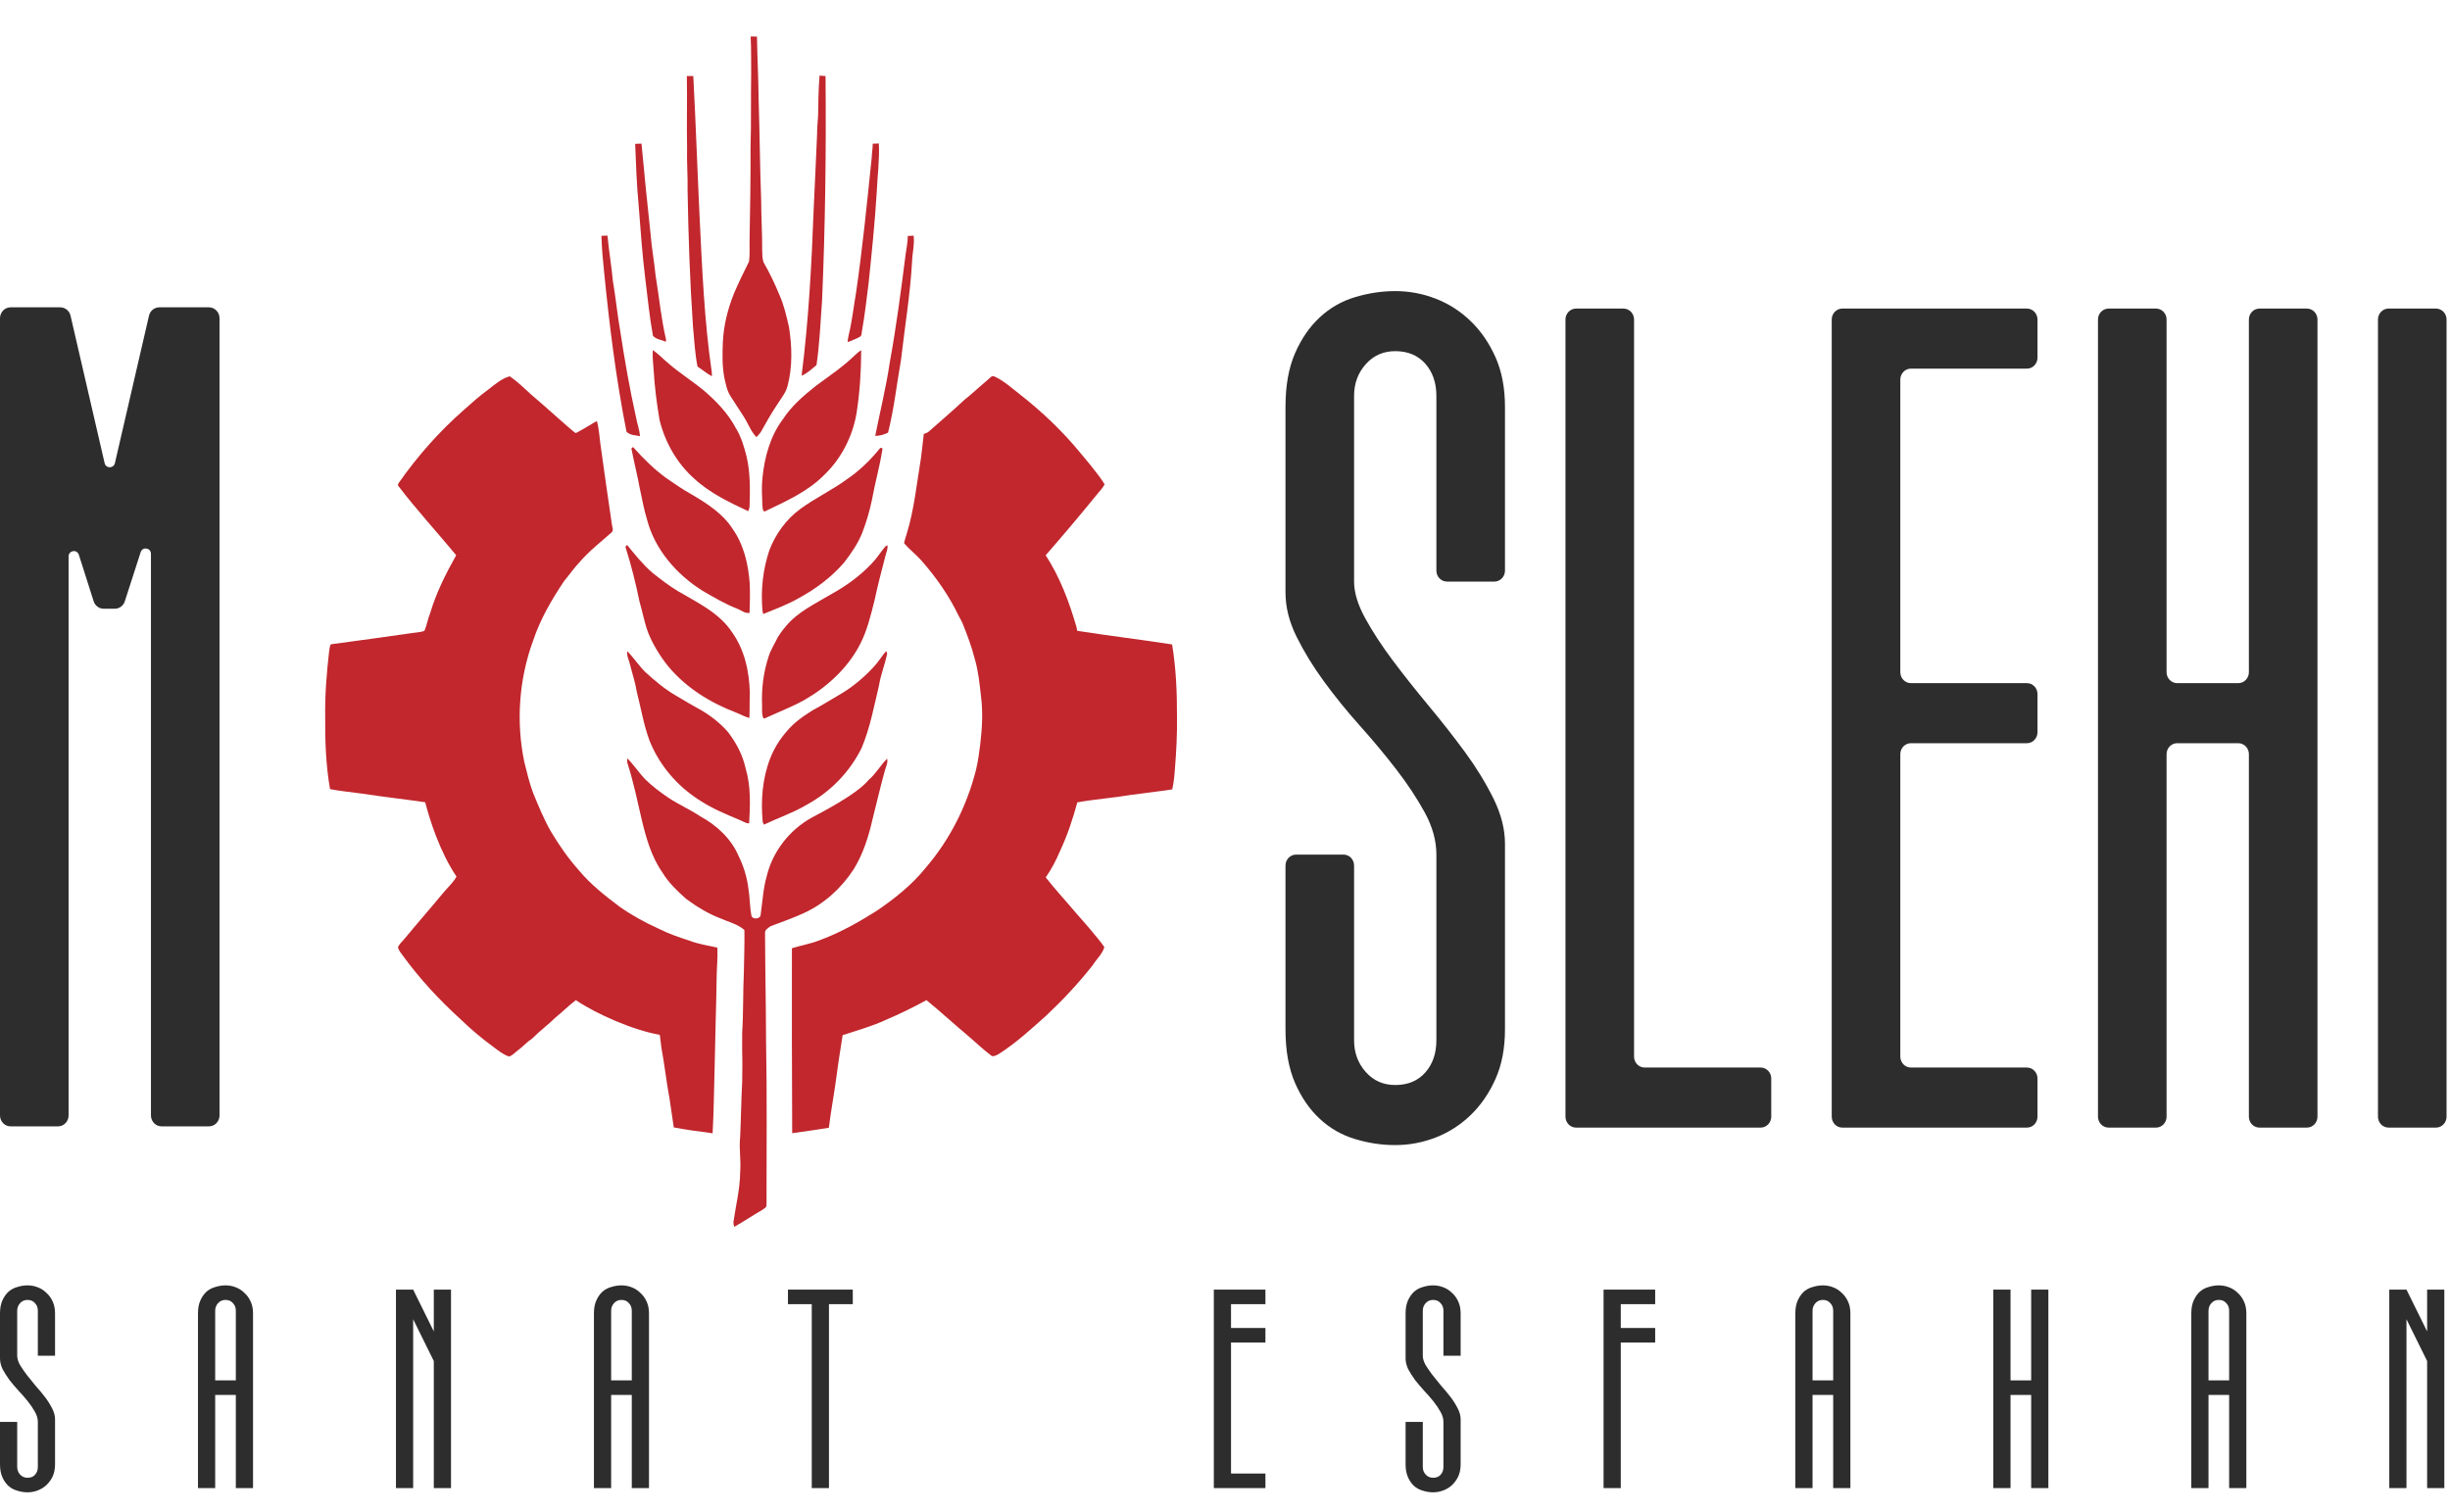 <svg width="648" height="400" viewBox="0 0 648 400" fill="none" xmlns="http://www.w3.org/2000/svg">
<g clip-path="url(#clip0_1_2)">
<path d="M18.657 83.503L27.672 122.499C28.007 123.972 30.044 123.972 30.393 122.499L39.408 83.503C39.715 82.203 40.831 81.293 42.129 81.293H55.274C56.809 81.293 58.065 82.593 58.065 84.181V295.05C58.065 296.638 56.809 297.938 55.274 297.938H42.715C41.18 297.938 39.924 296.638 39.924 295.05V146.518C39.924 144.885 37.705 144.51 37.203 146.055L33.017 159.04C32.64 160.224 31.565 161.018 30.365 161.018H27.421C26.221 161.018 25.146 160.224 24.769 159.04L20.862 146.763C20.36 145.203 18.141 145.579 18.141 147.211V295.05C18.141 296.638 16.885 297.938 15.35 297.938H2.791C1.256 297.938 0 296.638 0 295.05V84.181C0 82.593 1.256 81.293 2.791 81.293H15.936C17.234 81.293 18.35 82.203 18.657 83.503Z" fill="#2D2D2D"/>
<g clip-path="url(#clip1_1_2)">
<path d="M198.537 9.665C199.093 9.652 199.653 9.652 200.215 9.671C200.291 15.101 200.589 20.529 200.644 25.962C200.927 35.031 200.991 44.106 201.325 53.172C201.331 57.505 201.623 61.833 201.589 66.169C201.638 67.245 201.577 68.372 201.963 69.397C203.547 72.147 204.925 75.015 206.123 77.949C207.354 80.657 207.986 83.576 208.67 86.453C209.485 91.62 209.646 96.981 208.306 102.079C207.886 103.811 206.706 105.195 205.779 106.676C204.122 109.099 202.69 111.665 201.255 114.225C200.933 114.75 200.495 115.192 200.066 115.633C198.519 114.043 197.832 111.883 196.622 110.063C195.466 108.347 194.399 106.573 193.25 104.854C192.295 103.379 191.97 101.638 191.587 99.955C190.979 96.785 191.058 93.539 191.195 90.333C191.423 86.021 192.478 81.781 194.068 77.774C195.302 74.858 196.695 72.011 198.108 69.179C198.37 67.378 198.212 65.547 198.251 63.734C198.391 55.484 198.555 47.234 198.51 38.981C198.719 32.529 198.555 26.074 198.677 19.619C198.637 16.301 198.725 12.977 198.537 9.665Z" fill="#C1272D"/>
<path d="M181.66 20.115H183.369C184.026 32.55 184.445 44.988 185.038 57.424C185.713 71.153 186.278 84.927 188.27 98.547C188.27 98.791 188.282 99.284 188.288 99.532C186.941 98.801 185.771 97.797 184.491 96.963C183.785 93.482 183.633 89.931 183.29 86.407C182.469 74.441 182.071 62.449 181.858 50.458C181.934 46.632 181.618 42.809 181.724 38.981C181.593 32.695 181.797 26.403 181.66 20.115Z" fill="#C1272D"/>
<path d="M216.758 20.003C217.287 20.036 217.816 20.069 218.348 20.121C218.533 39.92 218.281 59.724 217.429 79.502C217.01 85.199 216.785 90.913 215.955 96.567C214.708 97.562 213.529 98.785 212.012 99.369C213.878 84.742 214.66 70.013 215.21 55.287C215.499 48.645 215.852 42.006 216.119 35.36C216.101 33.789 216.289 32.227 216.378 30.658C216.423 27.104 216.484 23.547 216.758 20.003Z" fill="#C1272D"/>
<path d="M230.828 38.014C231.366 37.98 231.907 37.962 232.449 37.944C232.655 42.22 232.081 46.49 231.892 50.757C231.4 58.832 230.576 66.892 229.731 74.942C229.211 79.07 228.752 83.207 228.022 87.305C227.843 87.897 228.037 88.765 227.399 89.109C226.374 89.665 225.276 90.082 224.188 90.502C224.212 89.84 224.328 89.188 224.495 88.55C225.374 84.866 225.778 81.098 226.423 77.372C228.153 65.507 229.332 53.58 230.564 41.661C230.594 40.44 230.843 39.234 230.828 38.014Z" fill="#C1272D"/>
<path d="M167.997 38.05C168.557 38.029 169.113 38.008 169.672 37.986C170.429 45.977 171.189 53.964 172.074 61.942C172.354 65.58 173.038 69.173 173.388 72.803C174.33 78.469 174.844 84.217 176.166 89.813C176.151 89.961 176.121 90.251 176.106 90.397C174.987 89.886 173.509 89.786 172.7 88.816C171.794 83.83 171.296 78.777 170.673 73.751C169.858 67.203 169.408 60.615 168.894 54.048C168.386 48.736 168.204 43.387 167.997 38.05Z" fill="#C1272D"/>
<path d="M159.08 62.377C159.609 62.359 160.141 62.34 160.673 62.325C161.041 66.339 161.728 70.316 162.102 74.326C162.859 78.729 163.275 83.186 164.051 87.586C165.215 95.198 166.526 102.796 168.207 110.311C168.511 112.007 169.128 113.644 169.286 115.367C168.079 115.11 166.574 115.158 165.699 114.179C162.941 100.26 161.187 86.157 159.791 72.044C159.451 68.832 159.162 65.607 159.08 62.377Z" fill="#C1272D"/>
<path d="M240.107 62.419C240.618 62.383 241.132 62.359 241.646 62.334C241.931 64.625 241.296 66.91 241.232 69.203C240.746 77.904 239.298 86.507 238.313 95.156C237.179 101.584 236.474 108.099 234.884 114.439C233.832 114.986 232.671 115.279 231.485 115.301C232.759 108.897 234.34 102.551 235.3 96.087C237.036 86.574 238.298 76.985 239.511 67.396C239.736 65.74 240.098 64.093 240.107 62.419Z" fill="#C1272D"/>
<path d="M172.67 92.597C174.227 93.69 175.531 95.087 176.993 96.295C179.839 98.731 183.019 100.744 185.929 103.101C189.358 106.02 192.578 109.311 194.667 113.333C196.099 115.648 196.828 118.28 197.494 120.894C198.461 125.14 198.394 129.519 198.257 133.846C198.245 134.324 198.063 134.771 197.902 135.215C192.855 132.855 187.71 130.41 183.597 126.585C179.046 122.553 175.935 117.041 174.467 111.188C173.722 106.839 173.144 102.457 172.895 98.054C172.77 96.238 172.521 94.416 172.67 92.597Z" fill="#C1272D"/>
<path d="M226 94.068C226.541 93.533 227.122 93.032 227.782 92.642C227.757 98.272 227.408 103.926 226.517 109.492C225.453 115.524 222.519 121.254 218.092 125.533C213.678 130.048 207.783 132.635 202.17 135.327C201.608 134.955 201.751 134.17 201.632 133.592C201.568 131.253 201.392 128.899 201.644 126.563C202.182 121.018 203.687 115.373 207.099 110.855C209.364 107.371 212.553 104.639 215.785 102.073C219.26 99.496 222.881 97.084 226 94.068Z" fill="#C1272D"/>
<path d="M129.017 103.143C130.814 101.759 132.599 100.154 134.821 99.523C136.898 100.949 138.704 102.741 140.561 104.433C143.982 107.271 151.604 114.285 152.285 114.566C154.191 113.587 155.994 112.418 157.858 111.354C158.417 113.261 158.523 115.291 158.776 117.265C159.743 124.363 160.773 131.456 161.813 138.545C161.837 139.298 162.442 140.256 161.734 140.851C158.846 143.396 155.793 145.795 153.267 148.717C151.78 150.283 150.573 152.075 149.187 153.722C145.882 158.654 142.866 163.839 140.993 169.49C137.257 179.702 136.463 190.931 138.676 201.569C139.37 204.31 140.002 207.072 140.996 209.728C142.449 213.242 143.875 216.784 145.794 220.087C147.952 223.668 150.348 227.137 153.151 230.256C156.234 233.964 160.056 236.965 163.899 239.854C167.125 242.126 170.606 244.024 174.202 245.65C176.784 246.965 179.529 247.901 182.28 248.79C184.646 249.709 187.166 250.101 189.635 250.63L189.741 250.763C189.866 253.398 189.565 256.031 189.544 258.669C189.437 266.326 189.155 273.981 189.03 281.639C188.841 287.68 188.817 293.727 188.48 299.764C185.044 299.329 181.609 298.864 178.206 298.217C177.884 295.685 177.422 293.18 177.094 290.653C176.242 286.169 175.783 281.621 174.935 277.139C174.765 276 174.695 274.854 174.503 273.721C167.465 272.512 157.736 268.215 152.309 264.559C150.439 265.97 148.782 267.641 146.964 269.119C144.973 271.071 142.708 272.724 140.753 274.712C139.43 275.577 138.372 276.782 137.108 277.728C136.293 278.305 135.612 279.176 134.636 279.463C133.158 278.976 131.924 277.988 130.696 277.072C127.573 274.791 124.591 272.313 121.824 269.614C116.166 264.474 110.937 258.838 106.452 252.646C105.984 251.993 105.406 251.35 105.245 250.546C105.61 249.766 106.242 249.162 106.811 248.536C110.325 244.266 113.983 240.111 117.504 235.844C118.613 234.544 119.921 233.384 120.742 231.867C116.373 225.463 113.576 216.633 112.466 212.203C106.881 211.399 101.271 210.771 95.692 209.915C92.889 209.532 90.068 209.275 87.289 208.731C86.182 202.369 85.954 195.89 86.009 189.444C85.927 183.772 86.389 178.115 87.028 172.485C87.116 171.839 87.183 171.18 87.398 170.563C87.663 170.309 88.089 170.388 88.423 170.3C95.23 169.418 102.025 168.421 108.827 167.472C109.964 167.287 111.14 167.263 112.238 166.901C112.907 165.353 113.174 163.643 113.813 162.071C115.403 156.729 117.929 151.715 120.66 146.868C115.591 140.736 110.186 134.874 105.358 128.549C105.072 128.253 105.4 127.881 105.546 127.612C110.49 120.571 116.239 114.083 122.718 108.401C124.749 106.57 126.807 104.76 129.017 103.143Z" fill="#C1272D"/>
<path d="M261.277 100.451C261.791 100.058 262.28 99.215 263.037 99.601C265.582 100.747 267.634 102.705 269.829 104.382C275.7 108.973 281.118 114.146 285.824 119.9C286.189 120.347 290.74 125.639 292.16 128.126C291.662 129.084 290.898 129.854 290.224 130.682C285.763 136.155 281.224 141.561 276.576 146.871C280.361 152.7 282.805 159.249 284.727 165.879C284.772 166.124 284.86 166.611 284.903 166.855C293.249 168.179 301.658 169.152 310.01 170.467C311.056 176.837 311.335 183.307 311.299 189.753C311.366 194.283 311.123 198.81 310.758 203.321C310.636 205.156 310.448 206.996 310.055 208.797C306.465 209.374 302.78 209.743 299.153 210.257C294.437 211.064 289.652 211.384 284.946 212.236C283.739 216.645 282.3 221.006 280.349 225.152C279.324 227.576 278.099 229.921 276.582 232.084C279.281 235.511 282.264 238.706 285.064 242.051C285.709 242.74 290.588 248.285 292.09 250.512C291.589 252.32 290.023 253.701 289.026 255.287C285.274 260.068 281.103 264.516 276.673 268.681C272.666 272.259 268.68 275.918 264.132 278.819C263.578 279.082 262.922 279.526 262.301 279.315C260.213 277.774 258.349 275.957 256.376 274.277C252.554 271.086 248.906 267.695 245.045 264.556C241.542 266.453 237.964 268.218 234.291 269.771C230.624 271.488 226.696 272.543 222.866 273.812C222.324 277.387 221.725 280.959 221.266 284.549C220.68 289.148 219.774 293.708 219.226 298.308C215.997 298.807 212.769 299.317 209.528 299.74C209.433 283.437 209.436 267.13 209.455 250.824C211.872 250.059 214.395 249.651 216.758 248.717C222.121 246.744 227.125 243.931 231.938 240.884C236.69 237.639 241.269 234.006 244.871 229.498C251.265 222.073 255.743 213.107 258.142 203.648C258.693 201.363 259.006 199.036 259.285 196.706C259.757 192.599 260.006 188.429 259.477 184.313C259.1 180.959 258.784 177.577 257.823 174.326C257.008 171.062 255.804 167.916 254.561 164.794C254.266 164.132 253.874 163.516 253.542 162.875C251.031 157.596 247.632 152.767 243.789 148.367C242.336 146.705 240.542 145.36 239.119 143.692C239.259 142.891 239.554 142.127 239.773 141.344C241.804 134.825 242.439 128.005 243.567 121.305C243.856 119.135 244.072 116.954 244.333 114.781C244.774 114.618 245.248 114.497 245.616 114.182C248.772 111.408 251.958 108.658 255.038 105.799C257.191 104.101 259.164 102.194 261.277 100.451Z" fill="#C1272D"/>
<path d="M167.07 118.984C166.827 118.634 167.426 117.99 167.678 118.51C170.247 121.408 173.044 124.134 176.179 126.43C178.358 127.902 180.496 129.443 182.806 130.713C186.96 133.151 191.237 135.862 193.846 140.014C196.725 144.127 197.892 149.177 198.276 154.106C198.421 156.771 198.355 159.442 198.248 162.111C197.011 162.34 196.026 161.382 194.931 160.99C191.705 159.726 188.723 157.962 185.74 156.224C178.912 151.918 173.214 145.363 171.144 137.476C170.28 134.702 169.812 131.831 169.18 128.999C168.578 125.639 167.705 122.336 167.07 118.984Z" fill="#C1272D"/>
<path d="M232.604 118.749C232.826 118.229 233.622 118.461 233.361 119.045C232.646 123.526 231.391 127.905 230.591 132.372C229.977 135.27 229.135 138.119 228.074 140.884C226.936 143.78 225.134 146.348 223.252 148.808C219.898 152.697 215.712 155.804 211.203 158.249C208.242 159.944 205.025 161.12 201.878 162.413C201.778 162.072 201.675 161.727 201.656 161.373C201.191 156.043 201.787 150.612 203.493 145.535C205.134 141.22 207.968 137.337 211.714 134.593C215.624 131.749 220.026 129.658 223.942 126.817C227.225 124.587 230.105 121.816 232.604 118.749Z" fill="#C1272D"/>
<path d="M165.501 144.91C165.355 144.592 165.562 144.26 165.887 144.187C167.97 146.714 170.013 149.31 172.509 151.458C174.655 153.196 176.872 154.873 179.234 156.321C184.375 159.367 190.17 162.035 193.572 167.167C196.962 171.866 198.212 177.74 198.324 183.431C198.227 185.588 198.303 187.752 198.212 189.91C196.959 189.59 195.831 188.946 194.642 188.465C187.844 185.894 181.46 181.905 176.781 176.311C174.595 173.597 172.752 170.599 171.439 167.375C170.435 164.695 169.955 161.866 169.143 159.128C168.158 154.335 166.973 149.579 165.501 144.91Z" fill="#C1272D"/>
<path d="M234.182 144.523C234.321 144.453 234.601 144.311 234.744 144.242C234.835 145.145 234.479 145.995 234.236 146.844C233.184 150.866 232.145 154.894 231.269 158.956C230.287 162.818 229.363 166.756 227.529 170.321C224.301 176.649 218.858 181.639 212.741 185.168C209.598 186.906 206.241 188.202 202.982 189.698C202.632 189.786 202.28 190.194 201.915 189.973C201.386 188.885 201.626 187.622 201.556 186.459C201.389 182.183 201.921 177.87 203.249 173.794C203.806 171.881 204.949 170.225 205.782 168.43C205.958 168.094 207.102 166.505 207.783 165.743C210.999 161.784 215.748 159.642 220.032 157.064C223.899 154.931 227.508 152.286 230.545 149.077C231.91 147.684 232.935 146.013 234.182 144.523Z" fill="#C1272D"/>
<path d="M165.93 172.253C167.614 173.996 168.952 176.057 170.682 177.774C173.184 180.058 175.786 182.267 178.732 183.972C181.019 185.356 183.335 186.682 185.67 187.985C188.17 189.463 190.456 191.306 192.399 193.458C194.654 196.332 196.43 199.632 197.202 203.219C198.622 207.936 198.418 212.931 198.145 217.788C197.172 217.821 196.381 217.144 195.497 216.839C191.988 215.373 188.455 213.898 185.254 211.825C184.874 211.62 183.94 210.964 183.354 210.544C178.2 206.86 174.096 201.717 171.767 195.842C170.244 191.711 169.545 187.353 168.447 183.107C168.046 180.539 167.191 178.082 166.58 175.565C166.307 174.474 165.693 173.41 165.93 172.253Z" fill="#C1272D"/>
<path d="M231.308 176.16C232.433 174.93 233.266 173.47 234.376 172.225C234.446 172.376 234.583 172.679 234.653 172.83C234.081 175.701 232.953 178.435 232.482 181.327C231.159 186.879 230.12 192.542 227.9 197.83C224.836 204.08 219.764 209.326 213.659 212.705C209.996 214.917 205.901 216.286 202.049 218.135C201.969 217.957 201.808 217.597 201.726 217.416C201.203 211.792 201.626 205.993 203.678 200.686C204.684 198.057 206.183 195.63 208.035 193.506C209.935 191.182 212.431 189.438 214.961 187.861C217.679 186.416 220.278 184.763 222.938 183.219C226.052 181.285 228.855 178.871 231.308 176.16Z" fill="#C1272D"/>
<path d="M165.957 200.599C167.611 202.312 168.937 204.307 170.56 206.05C172.494 207.954 174.674 209.589 176.923 211.106C179.608 212.871 182.572 214.161 185.245 215.95C189.574 218.298 193.399 221.855 195.354 226.424C196.679 229.126 197.582 232.033 197.941 235.025C198.342 237.337 198.282 239.709 198.716 242.018C198.774 243.332 201.173 243.22 201.185 241.933C201.681 238.551 201.833 235.1 202.784 231.797C204.347 225.237 208.844 219.462 214.784 216.225C216.295 215.373 226.474 210.311 229.743 206.307C231.655 204.681 232.868 202.442 234.632 200.683C234.92 201.829 234.264 202.859 234.008 203.935C232.835 208.175 231.847 212.46 230.773 216.724C229.734 221.314 228.283 225.886 225.799 229.921C222.568 234.889 218.016 239.068 212.58 241.537C209.728 242.837 206.767 243.903 203.83 244.982C203.204 245.451 202.231 245.949 202.346 246.862C202.426 261.265 202.547 261.221 202.617 275.624C202.9 289.945 202.72 304.272 202.736 318.596C202.866 319.352 202.082 319.708 201.565 320.065C199.078 321.497 196.71 323.126 194.195 324.513C194.056 324.048 193.94 323.574 194.01 323.093C194.664 318.596 195.706 314.609 195.767 310.07C196.035 306.302 195.417 304.448 195.767 300.682C195.974 296.316 196.05 290.603 196.299 286.239C196.439 277.461 196.239 281.971 196.299 273.192C196.643 267.846 196.485 262.485 196.746 257.14C196.807 253.426 196.95 249.712 196.889 245.998C195.086 244.408 192.697 243.891 190.559 242.924C187.285 241.682 184.281 239.836 181.478 237.766C179.131 235.678 176.808 233.475 175.184 230.761C172.257 226.575 170.879 221.607 169.709 216.712C168.578 211.849 167.574 206.954 166.054 202.191C165.829 201.68 165.866 201.13 165.957 200.599Z" fill="#C1272D"/>
</g>
<path d="M340 107.619C340 102.03 340.837 97.321 342.512 93.465C344.186 89.609 346.377 86.431 349.07 83.933C351.764 81.434 354.89 79.643 358.42 78.589C361.951 77.534 365.495 77 369.026 77C372.751 77 376.324 77.679 379.771 79.022C383.217 80.365 386.287 82.344 388.981 84.944C391.674 87.543 393.865 90.721 395.539 94.476C397.214 98.231 398.051 102.607 398.051 107.619V150.948C398.051 152.537 396.795 153.837 395.26 153.837H382.701C381.166 153.837 379.91 152.537 379.91 150.948V104.731C379.91 101.264 378.933 98.419 376.98 96.209C375.026 93.999 372.375 92.887 369.026 92.887C365.858 92.887 363.262 94.043 361.211 96.354C359.16 98.665 358.141 101.452 358.141 104.731V153.837C358.141 156.725 359.118 159.946 361.071 163.514C363.025 167.081 365.439 170.779 368.328 174.635C371.216 178.491 374.37 182.477 377.817 186.623C381.264 190.768 384.473 194.855 387.446 198.899C390.418 202.943 392.93 207.031 394.981 211.176C397.032 215.321 398.051 219.307 398.051 223.163V272.27C398.051 277.281 397.214 281.658 395.539 285.413C393.865 289.168 391.674 292.345 388.981 294.945C386.287 297.545 383.217 299.524 379.771 300.867C376.324 302.21 372.751 302.889 369.026 302.889C365.3 302.889 361.951 302.354 358.42 301.3C354.876 300.246 351.764 298.455 349.07 295.956C346.377 293.458 344.186 290.28 342.512 286.424C340.837 282.568 340 277.859 340 272.27V228.941C340 227.352 341.256 226.052 342.791 226.052H355.35C356.885 226.052 358.141 227.352 358.141 228.941V275.158C358.141 278.437 359.16 281.224 361.211 283.535C363.248 285.846 365.858 287.002 369.026 287.002C372.375 287.002 375.026 285.889 376.98 283.68C378.933 281.47 379.91 278.625 379.91 275.158V226.052C379.91 222.398 378.891 218.686 376.84 214.931C374.789 211.176 372.277 207.377 369.305 203.521C366.332 199.665 363.123 195.823 359.676 191.966C356.229 188.11 353.075 184.211 350.187 180.268C347.298 176.325 344.884 172.367 342.93 168.424C340.977 164.481 340 160.582 340 156.725V107.619Z" fill="#2D2D2D"/>
<path d="M432.192 84.51V279.491C432.192 281.08 433.448 282.38 434.983 282.38H465.683C467.218 282.38 468.474 283.68 468.474 285.268V295.378C468.474 296.967 467.218 298.267 465.683 298.267H416.842C415.307 298.267 414.051 296.967 414.051 295.378V84.51C414.051 82.922 415.307 81.622 416.842 81.622H429.401C430.936 81.622 432.192 82.922 432.192 84.51Z" fill="#2D2D2D"/>
<path d="M538.897 84.51V94.621C538.897 96.209 537.641 97.509 536.106 97.509H505.406C503.871 97.509 502.615 98.809 502.615 100.398V177.812C502.615 179.401 503.871 180.701 505.406 180.701H536.106C537.641 180.701 538.897 182.001 538.897 183.589V193.7C538.897 195.288 537.641 196.588 536.106 196.588H505.406C503.871 196.588 502.615 197.888 502.615 199.477V279.491C502.615 281.08 503.871 282.38 505.406 282.38H536.106C537.641 282.38 538.897 283.68 538.897 285.268V295.378C538.897 296.967 537.641 298.267 536.106 298.267H487.265C485.73 298.267 484.474 296.967 484.474 295.378V84.51C484.474 82.922 485.73 81.622 487.265 81.622H536.106C537.641 81.622 538.897 82.922 538.897 84.51Z" fill="#2D2D2D"/>
<path d="M573.038 84.51V177.812C573.038 179.401 574.294 180.701 575.829 180.701H592.016C593.551 180.701 594.807 179.401 594.807 177.812V84.51C594.807 82.922 596.063 81.622 597.598 81.622H610.157C611.692 81.622 612.948 82.922 612.948 84.51V295.378C612.948 296.967 611.692 298.267 610.157 298.267H597.598C596.063 298.267 594.807 296.967 594.807 295.378V199.477C594.807 197.888 593.551 196.588 592.016 196.588H575.829C574.294 196.588 573.038 197.888 573.038 199.477V295.378C573.038 296.967 571.782 298.267 570.247 298.267H557.688C556.153 298.267 554.897 296.967 554.897 295.378V84.51C554.897 82.922 556.153 81.622 557.688 81.622H570.247C571.782 81.622 573.038 82.922 573.038 84.51Z" fill="#2D2D2D"/>
<path d="M647.089 84.51V295.378C647.089 296.967 645.833 298.267 644.298 298.267H631.739C630.204 298.267 628.948 296.967 628.948 295.378V84.51C628.948 82.922 630.204 81.622 631.739 81.622H644.298C645.833 81.622 647.089 82.922 647.089 84.51Z" fill="#2D2D2D"/>
<path d="M0 347.42C0 346.067 0.21 344.923 0.63 343.99C1.05 343.057 1.587 342.287 2.24 341.68C2.94 341.073 3.733 340.653 4.62 340.42C5.507 340.14 6.393 340 7.28 340C8.213 340 9.1 340.163 9.94 340.49C10.827 340.817 11.597 341.307 12.25 341.96C12.95 342.567 13.51 343.337 13.93 344.27C14.35 345.157 14.56 346.207 14.56 347.42V358.62H10.01V346.72C10.01 345.88 9.753 345.203 9.24 344.69C8.773 344.13 8.12 343.85 7.28 343.85C6.487 343.85 5.833 344.13 5.32 344.69C4.807 345.25 4.55 345.927 4.55 346.72V358.62C4.55 359.32 4.783 360.113 5.25 361C5.763 361.84 6.37 362.727 7.07 363.66C7.817 364.593 8.61 365.573 9.45 366.6C10.337 367.58 11.153 368.56 11.9 369.54C12.647 370.52 13.277 371.523 13.79 372.55C14.303 373.53 14.56 374.487 14.56 375.42V387.32C14.56 388.533 14.35 389.607 13.93 390.54C13.51 391.427 12.95 392.197 12.25 392.85C11.597 393.457 10.827 393.923 9.94 394.25C9.1 394.577 8.213 394.74 7.28 394.74C6.393 394.74 5.507 394.6 4.62 394.32C3.733 394.087 2.94 393.667 2.24 393.06C1.587 392.453 1.05 391.683 0.63 390.75C0.21 389.817 0 388.673 0 387.32V376.12H4.55V388.02C4.55 388.813 4.807 389.49 5.32 390.05C5.833 390.61 6.487 390.89 7.28 390.89C8.12 390.89 8.773 390.633 9.24 390.12C9.753 389.56 10.01 388.86 10.01 388.02V376.12C10.01 375.233 9.753 374.347 9.24 373.46C8.727 372.527 8.097 371.593 7.35 370.66C6.603 369.727 5.787 368.793 4.9 367.86C4.06 366.927 3.267 365.993 2.52 365.06C1.82 364.08 1.213 363.123 0.7 362.19C0.233 361.21 0 360.253 0 359.32V347.42Z" fill="#2D2D2D"/>
<path d="M52.363 347.42C52.363 346.067 52.573 344.923 52.993 343.99C53.413 343.057 53.95 342.287 54.603 341.68C55.303 341.073 56.097 340.653 56.983 340.42C57.87 340.14 58.757 340 59.643 340C60.577 340 61.463 340.163 62.303 340.49C63.19 340.817 63.96 341.307 64.613 341.96C65.313 342.567 65.873 343.337 66.293 344.27C66.713 345.157 66.923 346.207 66.923 347.42V393.62H62.373V368.98H56.913V393.62H52.363V347.42ZM62.373 365.13V346.72C62.373 345.88 62.117 345.203 61.603 344.69C61.137 344.13 60.483 343.85 59.643 343.85C58.85 343.85 58.197 344.13 57.683 344.69C57.17 345.25 56.913 345.927 56.913 346.72V365.13H62.373Z" fill="#2D2D2D"/>
<path d="M109.277 341.12L114.737 352.18V341.12H119.287V393.62H114.737V360.02L109.277 348.96V393.62H104.727V341.12H109.277Z" fill="#2D2D2D"/>
<path d="M157.09 347.42C157.09 346.067 157.3 344.923 157.72 343.99C158.14 343.057 158.677 342.287 159.33 341.68C160.03 341.073 160.823 340.653 161.71 340.42C162.597 340.14 163.483 340 164.37 340C165.303 340 166.19 340.163 167.03 340.49C167.917 340.817 168.687 341.307 169.34 341.96C170.04 342.567 170.6 343.337 171.02 344.27C171.44 345.157 171.65 346.207 171.65 347.42V393.62H167.1V368.98H161.64V393.62H157.09V347.42ZM167.1 365.13V346.72C167.1 345.88 166.843 345.203 166.33 344.69C165.863 344.13 165.21 343.85 164.37 343.85C163.577 343.85 162.923 344.13 162.41 344.69C161.897 345.25 161.64 345.927 161.64 346.72V365.13H167.1Z" fill="#2D2D2D"/>
<path d="M214.703 344.97H208.403V341.12H225.553V344.97H219.253V393.62H214.703V344.97Z" fill="#2D2D2D"/>
<path d="M334.692 341.12V344.97H325.592V351.27H334.692V355.12H325.592V389.77H334.692V393.62H321.042V341.12H334.692Z" fill="#2D2D2D"/>
<path d="M371.764 347.42C371.764 346.067 371.974 344.923 372.394 343.99C372.814 343.057 373.351 342.287 374.004 341.68C374.704 341.073 375.498 340.653 376.384 340.42C377.271 340.14 378.158 340 379.044 340C379.978 340 380.864 340.163 381.704 340.49C382.591 340.817 383.361 341.307 384.014 341.96C384.714 342.567 385.274 343.337 385.694 344.27C386.114 345.157 386.324 346.207 386.324 347.42V358.62H381.774V346.72C381.774 345.88 381.518 345.203 381.004 344.69C380.538 344.13 379.884 343.85 379.044 343.85C378.251 343.85 377.598 344.13 377.084 344.69C376.571 345.25 376.314 345.927 376.314 346.72V358.62C376.314 359.32 376.548 360.113 377.014 361C377.528 361.84 378.134 362.727 378.834 363.66C379.581 364.593 380.374 365.573 381.214 366.6C382.101 367.58 382.918 368.56 383.664 369.54C384.411 370.52 385.041 371.523 385.554 372.55C386.068 373.53 386.324 374.487 386.324 375.42V387.32C386.324 388.533 386.114 389.607 385.694 390.54C385.274 391.427 384.714 392.197 384.014 392.85C383.361 393.457 382.591 393.923 381.704 394.25C380.864 394.577 379.978 394.74 379.044 394.74C378.158 394.74 377.271 394.6 376.384 394.32C375.498 394.087 374.704 393.667 374.004 393.06C373.351 392.453 372.814 391.683 372.394 390.75C371.974 389.817 371.764 388.673 371.764 387.32V376.12H376.314V388.02C376.314 388.813 376.571 389.49 377.084 390.05C377.598 390.61 378.251 390.89 379.044 390.89C379.884 390.89 380.538 390.633 381.004 390.12C381.518 389.56 381.774 388.86 381.774 388.02V376.12C381.774 375.233 381.518 374.347 381.004 373.46C380.491 372.527 379.861 371.593 379.114 370.66C378.368 369.727 377.551 368.793 376.664 367.86C375.824 366.927 375.031 365.993 374.284 365.06C373.584 364.08 372.978 363.123 372.464 362.19C371.998 361.21 371.764 360.253 371.764 359.32V347.42Z" fill="#2D2D2D"/>
<path d="M437.777 341.12V344.97H428.677V351.27H437.777V355.12H428.677V393.62H424.128V341.12H437.777Z" fill="#2D2D2D"/>
<path d="M474.85 347.42C474.85 346.067 475.06 344.923 475.48 343.99C475.9 343.057 476.437 342.287 477.09 341.68C477.79 341.073 478.583 340.653 479.47 340.42C480.357 340.14 481.243 340 482.13 340C483.063 340 483.95 340.163 484.79 340.49C485.677 340.817 486.447 341.307 487.1 341.96C487.8 342.567 488.36 343.337 488.78 344.27C489.2 345.157 489.41 346.207 489.41 347.42V393.62H484.86V368.98H479.4V393.62H474.85V347.42ZM484.86 365.13V346.72C484.86 345.88 484.603 345.203 484.09 344.69C483.623 344.13 482.97 343.85 482.13 343.85C481.337 343.85 480.683 344.13 480.17 344.69C479.657 345.25 479.4 345.927 479.4 346.72V365.13H484.86Z" fill="#2D2D2D"/>
<path d="M531.763 341.12V365.13H537.224V341.12H541.773V393.62H537.224V368.98H531.763V393.62H527.214V341.12H531.763Z" fill="#2D2D2D"/>
<path d="M579.577 347.42C579.577 346.067 579.787 344.923 580.207 343.99C580.627 343.057 581.163 342.287 581.817 341.68C582.517 341.073 583.31 340.653 584.197 340.42C585.083 340.14 585.97 340 586.857 340C587.79 340 588.677 340.163 589.517 340.49C590.403 340.817 591.173 341.307 591.827 341.96C592.527 342.567 593.087 343.337 593.507 344.27C593.927 345.157 594.137 346.207 594.137 347.42V393.62H589.587V368.98H584.127V393.62H579.577V347.42ZM589.587 365.13V346.72C589.587 345.88 589.33 345.203 588.817 344.69C588.35 344.13 587.697 343.85 586.857 343.85C586.063 343.85 585.41 344.13 584.897 344.69C584.383 345.25 584.127 345.927 584.127 346.72V365.13H589.587Z" fill="#2D2D2D"/>
<path d="M636.49 341.12L641.95 352.18V341.12H646.5V393.62H641.95V360.02L636.49 348.96V393.62H631.94V341.12H636.49Z" fill="#2D2D2D"/>
</g>
<defs>
<clipPath id="clip0_1_2">
<rect width="647.2" height="400" fill="white"/>
</clipPath>
<clipPath id="clip1_1_2">
<rect width="225.311" height="329.301" fill="white" transform="translate(86 9.656)"/>
</clipPath>
</defs>
</svg>
